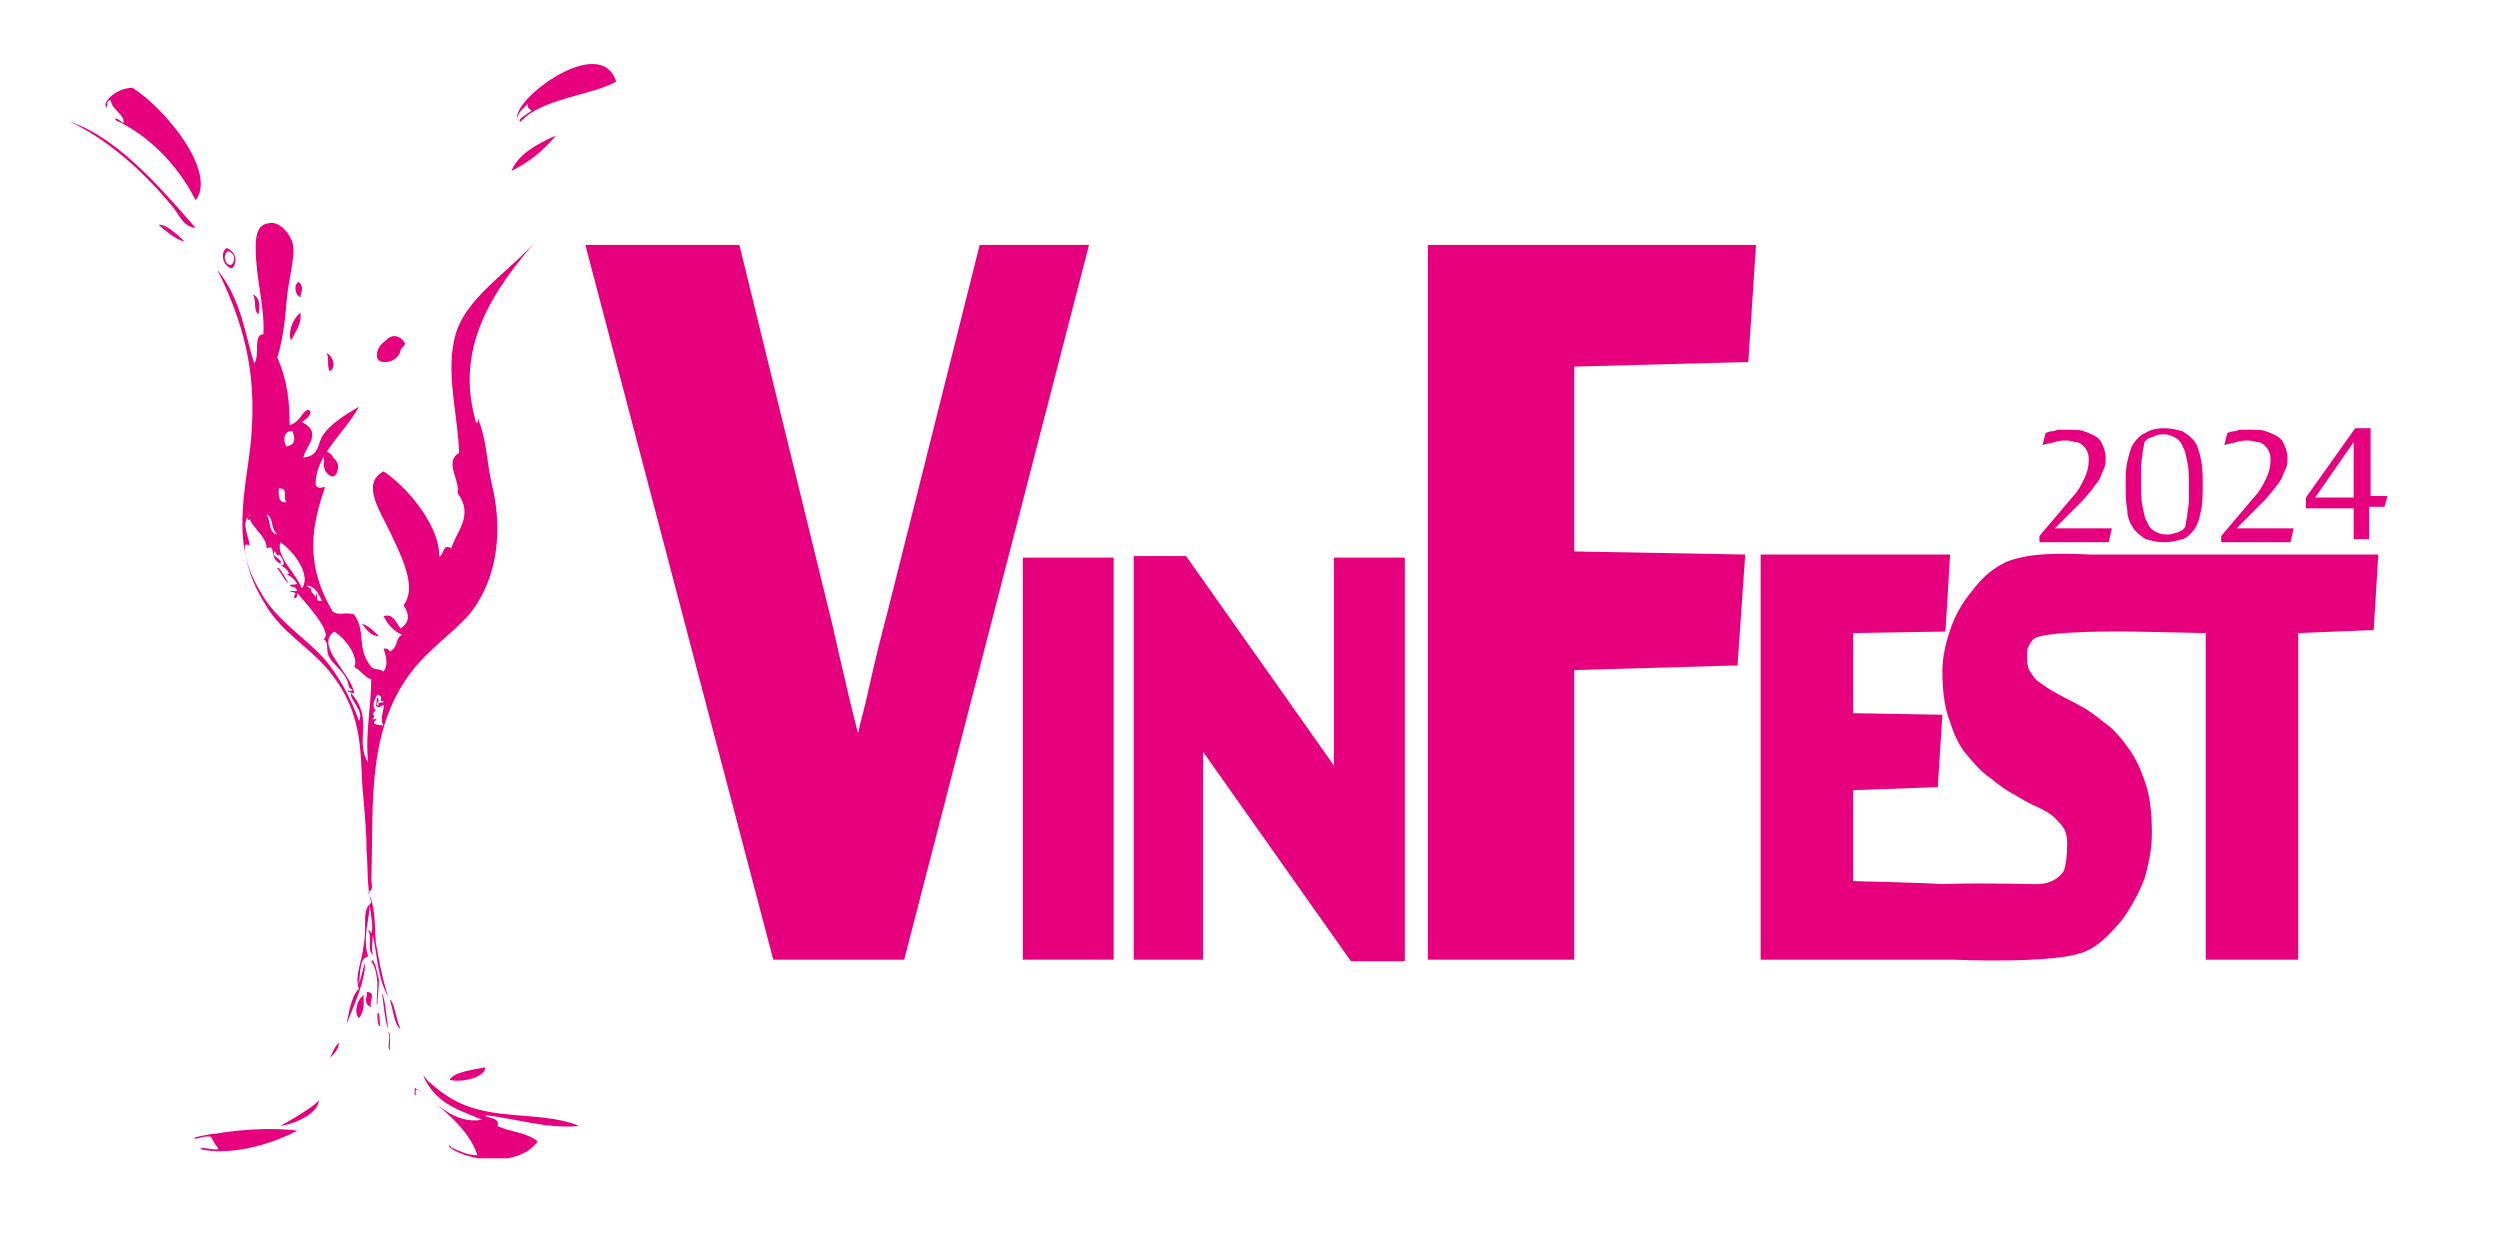 <?xml version="1.0" encoding="utf-8"?>
<!-- Generator: Adobe Illustrator 24.0.1, SVG Export Plug-In . SVG Version: 6.00 Build 0)  -->
<svg version="1.1" xmlns="http://www.w3.org/2000/svg" xmlns:xlink="http://www.w3.org/1999/xlink" x="0px" y="0px"
	 viewBox="0 0 162.3 80.8" style="enable-background:new 0 0 162.3 80.8;" xml:space="preserve">
<style type="text/css">
	.st0{fill:#E6007E;}
	.st1{clip-path:url(#SVGID_2_);fill:#E6007E;}
	.st2{clip-path:url(#SVGID_4_);fill:#E6007E;}
</style>
<g id="Layer_1">
</g>
<g id="Layer_2">
	<g>
		<path class="st0" d="M133.4,34.3c0.1,0,0.3,0,0.4,0c0.2,0,0.4,0,0.6,0c0.2,0,0.4,0,0.6,0c0.2,0,0.4,0,0.6,0c0.5,0,1,0,1.5,0
			l-0.2,0.9h-4.5v-0.4l2.2-2.6c0.3-0.3,0.5-0.7,0.7-1.1c0.2-0.4,0.3-0.8,0.3-1.2c0-0.2,0-0.4-0.1-0.6c-0.1-0.2-0.2-0.3-0.3-0.4
			c-0.1-0.1-0.3-0.2-0.4-0.2c-0.2,0-0.4-0.1-0.6-0.1c-0.3,0-0.5,0-0.8,0.1c-0.3,0.1-0.6,0.1-0.8,0.2l0.2-0.8c0.1,0,0.2-0.1,0.4-0.1
			s0.3-0.1,0.4-0.1c0.1,0,0.3,0,0.4,0s0.3,0,0.4,0c0.3,0,0.7,0,0.9,0.1c0.3,0.1,0.5,0.2,0.7,0.3c0.2,0.1,0.4,0.3,0.5,0.6
			c0.1,0.2,0.2,0.5,0.2,0.8c0,0.3,0,0.5-0.1,0.7c-0.1,0.2-0.2,0.5-0.3,0.7c-0.1,0.2-0.3,0.4-0.5,0.7c-0.2,0.2-0.4,0.5-0.6,0.7
			L133.4,34.3z"/>
		<path class="st0" d="M140.5,35.2c-0.5,0-0.8-0.1-1.2-0.2c-0.3-0.2-0.6-0.4-0.8-0.7s-0.4-0.7-0.4-1.2c-0.1-0.5-0.1-1-0.1-1.6
			c0-0.6,0-1.1,0.1-1.5s0.2-0.9,0.4-1.2c0.2-0.3,0.5-0.6,0.8-0.7c0.3-0.2,0.7-0.3,1.2-0.3c0.5,0,0.8,0.1,1.2,0.2
			c0.3,0.2,0.6,0.4,0.8,0.7c0.2,0.3,0.3,0.7,0.4,1.2s0.1,1,0.1,1.6c0,0.6,0,1.1-0.1,1.6c-0.1,0.5-0.2,0.9-0.4,1.2
			c-0.2,0.3-0.5,0.6-0.8,0.7C141.3,35.1,141,35.2,140.5,35.2z M139,31.5c0,0.5,0,1,0.1,1.4c0.1,0.4,0.1,0.7,0.3,1
			c0.1,0.3,0.3,0.5,0.5,0.6c0.2,0.1,0.4,0.2,0.7,0.2c0.2,0,0.4,0,0.6-0.1c0.2,0,0.3-0.1,0.5-0.2c0.1-0.1,0.2-0.2,0.2-0.4
			s0.1-0.4,0.1-0.6s0.1-0.5,0.1-0.9s0-0.7,0-1.1c0-0.5,0-1-0.1-1.4c-0.1-0.4-0.1-0.7-0.3-1c-0.1-0.3-0.3-0.5-0.5-0.6
			c-0.2-0.1-0.4-0.2-0.7-0.2c-0.2,0-0.4,0-0.6,0.1s-0.3,0.1-0.5,0.2c-0.1,0.1-0.2,0.2-0.2,0.3s-0.1,0.4-0.1,0.6
			c0,0.2-0.1,0.5-0.1,0.9S139,31.1,139,31.5z"/>
		<path class="st0" d="M145.2,34.3c0.1,0,0.3,0,0.4,0c0.2,0,0.4,0,0.6,0c0.2,0,0.4,0,0.6,0c0.2,0,0.4,0,0.6,0c0.5,0,1,0,1.5,0
			l-0.2,0.9h-4.5v-0.4l2.2-2.6c0.3-0.3,0.5-0.7,0.7-1.1c0.2-0.4,0.3-0.8,0.3-1.2c0-0.2,0-0.4-0.1-0.6c-0.1-0.2-0.2-0.3-0.3-0.4
			c-0.1-0.1-0.3-0.2-0.4-0.2c-0.2,0-0.4-0.1-0.6-0.1c-0.3,0-0.5,0-0.8,0.1c-0.3,0.1-0.6,0.1-0.8,0.2l0.2-0.8c0.1,0,0.2-0.1,0.4-0.1
			s0.3-0.1,0.4-0.1c0.1,0,0.3,0,0.4,0s0.3,0,0.4,0c0.3,0,0.7,0,0.9,0.1c0.3,0.1,0.5,0.2,0.7,0.3c0.2,0.1,0.4,0.3,0.5,0.6
			c0.1,0.2,0.2,0.5,0.2,0.8c0,0.3,0,0.5-0.1,0.7c-0.1,0.2-0.2,0.5-0.3,0.7c-0.1,0.2-0.3,0.4-0.5,0.7c-0.2,0.2-0.4,0.5-0.6,0.7
			L145.2,34.3z"/>
		<path class="st0" d="M149.7,32.3l3.2-4.5h1v4.4h1.1l-0.2,0.7l-1,0v2.1h-1v-2c-0.1,0-0.2,0-0.3,0s-0.3,0-0.5,0s-0.3,0-0.5,0
			c-0.2,0-0.4,0-0.5,0c-0.4,0-0.9,0-1.3,0V32.3z M150.3,32.3h2.5v-3.6L150.3,32.3z"/>
	</g>
	<g>
		<defs>
			<rect id="SVGID_1_" x="4.5" y="4.2" width="153.6" height="71"/>
		</defs>
		<clipPath id="SVGID_2_">
			<use xlink:href="#SVGID_1_"  style="overflow:visible;"/>
		</clipPath>
		<path class="st1" d="M63.6,15.9l-6,23.9c-0.4,1.5-0.8,3.1-1.2,4.9c-0.2,1-0.5,2-0.7,2.9l-0.5-2c-0.4-1.7-0.8-3.4-1.2-5.2l-6-24.5
			H38l12.2,46.4h5.4h0.2h2.9l12-46.4H63.6z"/>
	</g>
	<rect x="66.4" y="36.2" class="st0" width="5.9" height="26.1"/>
	<polygon class="st0" points="86.6,49.7 77,36.1 73.6,36.1 73.6,62.3 78.1,62.3 78.1,53.1 78.1,48.8 87.7,62.4 91.2,62.4 91.2,36.2 
		86.6,36.2 	"/>
	<polygon class="st0" points="92.7,62.3 102.2,62.3 102.2,43.5 112.8,43.2 113.3,36 102.2,35.8 102.2,23.8 113.5,23.5 114,15.9 
		92.7,15.9 	"/>
	<g>
		<defs>
			<rect id="SVGID_3_" x="4.5" y="4.2" width="153.6" height="71"/>
		</defs>
		<clipPath id="SVGID_4_">
			<use xlink:href="#SVGID_3_"  style="overflow:visible;"/>
		</clipPath>
		<path class="st2" d="M132.2,57.4c1.2,0,1.7-0.7,1.8-0.9c0.1-0.3,0.2-0.8,0.2-1.8c0-0.4-0.1-0.7-0.2-0.9c-0.2-0.3-0.4-0.5-0.6-0.7
			c-0.3-0.3-0.7-0.5-1.1-0.7c-0.5-0.2-1-0.5-1.5-0.8c-0.6-0.3-1.1-0.7-1.6-1.1c-0.6-0.4-1.1-1-1.6-1.6c-0.5-0.6-0.8-1.4-1.1-2.3
			c-0.3-0.9-0.4-1.9-0.4-3.1c0-0.8,0.2-1.7,0.5-2.6c0.3-0.9,0.8-1.8,1.4-2.5c0.6-0.8,1.2-1.4,2.2-1.9c1.4-0.6,3.4-0.6,5.5-0.5
			c0.8,0,2.6,0,2.6,0h16.1l-0.3,4.9l-4.9,0.2v21.2h-6V41.1l-4.8-0.1c0,0-5.8-0.1-6.4,0.5c-0.5,0.6-0.4,0.8-0.4,1.3
			c0,0.4,0.1,0.7,0.2,0.8c0.2,0.3,0.3,0.5,0.6,0.7c0.3,0.2,0.7,0.5,1.1,0.7c0.5,0.3,1,0.5,1.5,0.8c0.6,0.3,1.1,0.7,1.6,1.1
			c0.6,0.4,1.1,1,1.6,1.7c0.5,0.7,0.8,1.4,1.1,2.3c0.3,0.9,0.4,2,0.4,3.2c0,1-0.2,2-0.5,3c-0.4,1-0.9,1.9-1.5,2.7
			c-0.7,0.8-1.4,1.6-2.4,2c-2,0.8-8.5,0.5-8.5,0.5h-12.5V36h12.3l-0.3,5l-6,0.1v5.2l5.8,0.1l-0.3,4.7l-5.5,0.2v5.9
			c0,0,4.4,0.1,5.9,0.2C126,57.4,127.4,57.3,132.2,57.4"/>
		<path class="st2" d="M18,36.9c0.1-0.2,0.5,0.6,0.7,0.9C18.6,37.9,18.2,37.1,18,36.9"/>
		<path class="st2" d="M23.5,40.5c0.4,0.1,0.8,0.5,1.1,0.8C24.1,41.3,23.8,40.9,23.5,40.5"/>
		<path class="st2" d="M16.4,19.1c0.6,0.3,0.4,0.9,0.4,1.3C16.4,20.2,16.7,19.5,16.4,19.1"/>
		<path class="st2" d="M21.2,22.9c0.5,0.3,0.6,1,0.2,1.2C21.2,23.7,21.4,23.3,21.2,22.9"/>
		<path class="st2" d="M21.1,29.3c0.8,0.1,0.8,1.4,0,1.3C21.2,30.5,20.9,29.8,21.1,29.3"/>
		<path class="st2" d="M23.8,64.4c0.7,0,0.1,0.7,0.3,1C23.5,65.1,23.9,64.7,23.8,64.4"/>
		<path class="st2" d="M18.2,73.1c0.9-0.5,2.4-1.4,2.5-1.7C20.7,72.2,19.4,72.9,18.2,73.1"/>
		<path class="st2" d="M8,8c0.2-0.5-0.8-0.9-0.8-1.5C6.9,6.5,7,6.8,6.9,7C6.6,6.6,7.6,5.7,8.6,5.7c2.2,1.4,5.5,5.5,4.1,7.3
			c-1.2-2.4-3.2-4.3-5.2-5.2C7.4,7.5,7.9,7.9,8,8"/>
		<path class="st2" d="M4.5,7.9c2.9,0.9,5.7,4,8.2,6.9c-0.9-0.1-1.1-1-1.6-1.5C9.3,11.1,6.8,8.9,4.5,7.9"/>
		<path class="st2" d="M10.3,14.6c0.4-0.1,1.2,0.6,1.7,1.1C11.3,15.5,10.8,15,10.3,14.6"/>
		<path class="st2" d="M34.5,7.2c0-0.1-0.4-0.2-0.2-0.5c-0.3,0.3-0.7,0.6-0.7,1c-0.4-1.2,5.4-5.6,6.4-2.4c-1.6,0.9-4.9,1.1-6.2,2.6
			C33.5,7.8,34.2,7.4,34.5,7.2"/>
		<path class="st2" d="M36.1,8.8c-0.7,0.8-1.5,1.6-2.9,2.3C33.6,10.1,34.7,9.4,36.1,8.8"/>
		<path class="st2" d="M19.4,18.3c0.4,0.4,0.1,0.7,0.1,1C19.2,19.2,19,18.5,19.4,18.3"/>
		<path class="st2" d="M19.5,20.3c0.1,0.7-0.3,1.2-0.6,1.8C18.7,21.7,18.9,20.8,19.5,20.3"/>
		<path class="st2" d="M26.3,22.3c-0.1,0.4-0.9,0.6-1.1,0.9C24.2,22.7,25.5,21,26.3,22.3"/>
		<path class="st2" d="M24.5,65.2c-0.1,0.2,0-0.8,0-1.2c0-0.5-0.1-1.2-0.4-1.6c0.2-0.3,0.4,0.8,0.5,1.2
			C24.6,64.2,24.5,64.8,24.5,65.2"/>
		<path class="st2" d="M23.6,64.6c0,0.5,0.1,1-0.3,1.5C23,65.8,23.1,65,23.6,64.6"/>
		<path class="st2" d="M24.8,64.5c0.2,0.3,0.3,1.6,0.4,2.3C25,66.4,24.9,65.1,24.8,64.5"/>
		<path class="st2" d="M25.3,64.9c0.3,0.1,0.4,1.3,0.7,1.9C25.6,66.6,25.5,65.4,25.3,64.9"/>
		<path class="st2" d="M24.5,65.8c0.2-0.2,0.1,0.6,0.2,0.8C24.5,66.7,24.5,66,24.5,65.8"/>
		<path class="st2" d="M22,67.7c0,0.4-0.3,0.7-0.6,1C21.4,68.8,21.7,67.9,22,67.7"/>
		<path class="st2" d="M25.2,67c0.2,0,0.1,0.9,0.1,1.2C25.1,68,25.4,67.4,25.2,67"/>
		<path class="st2" d="M12.6,73.9c-0.3,0,1-0.3,1.4-0.3c1.7-0.3,3.8-0.4,5.3-0.2c-2.1,1.1-4.6,1.6-6.3,1.2c0.1-0.2,0.8,0.1,1.2,0
			c-0.2-0.3-0.2-0.2-0.5-0.8C13.2,73.7,12.8,74,12.6,73.9"/>
		<path class="st2" d="M31.3,72.7c-1.3-0.6-2.8-0.9-3.7-2.6c-0.3-0.6,0.1,0,0.2,0.1c1.5,1.3,2.5,1.8,4.7,2.1
			c1.8,0.2,3.7,0.2,5.1,0.8c-2.2,0.2-4.1-0.5-6.1-0.7c0,0.2,1,0.1,0.8,0.7c0.8,0.4,1.9,0.4,2.6,1c-1.1,1.6-4.3,1.4-5.7,0.4
			c-0.1-0.2,0-0.2,0.1,0c0.5,0.2,1,0.5,1.7,0.5c-0.6-1.8-2.4-3.1-3.9-4.3c-0.2,0.1-0.1,0.3-0.1,0.4c-0.2,0,0-0.4-0.1-0.5
			C28.3,71.5,29.4,73,31.3,72.7"/>
		<path class="st2" d="M29.2,70.1c0.2-0.5,1.7-0.7,2.3-0.8C31.5,70,29.8,70.3,29.2,70.1"/>
		<path class="st2" d="M29.8,30.1c0.1-2.6-0.9-5.5-0.3-8.1c0.6-2.7,3.6-4.3,5.6-6.7c-3.2,3.6-5.6,7.3-4.2,12.1
			c0.2,0.2,0.1-0.3,0.1-0.3c0.6,1.4,0.6,2.9,0.9,4.2c0.7,2.8,0.5,5.7-1,8c-0.8,1.2-2,2-3.3,3.3c-4,4-3.3,9.6-3.5,14.5
			c0,0.2,0.2,0.7-0.2,0.8c0.5,1,0.4,2.1,0.5,3.3c0.2,1.1,0.4,2.3,0.8,3.5c-0.7-1.2-0.7-2.7-1-4c0,0.4-0.1,0.8,0,1.3
			c-0.4-0.4,0-1.1-0.3-1.6c0.2,0,0.1,0.1,0.2,0.2c0.2-0.4-0.1-1.4-0.1-2c0,1.2-0.5,2.2-0.1,3.5c-0.7,0.1-0.4,1.4-0.7,1.9
			c0.3-0.5,0.3-1,0.5-1.5c0,1.3-0.8,2.9-1.2,4c0.1-0.5,0.3-1.9,0.8-2.3c-0.3-0.8,0.2-1.8,0.3-2.8c0.1-0.5,0.1-1,0.1-1.5
			c0-0.5,0-1,0.4-1.3c-0.3-1.1-0.2-2.2-0.3-3.3c0-1.1-0.1-2.2-0.2-3.4c-0.3-2.7,0.2-5.3-2.2-8.3c-1.4-1.7-3.1-2.5-4.2-4.4
			c-2.4-3.8-1.2-7.4-0.9-10.7c0.3-3.6-0.1-6.8-2.2-11c1.6,2,1.8,4.2,2.4,6.1c0.4-0.5-0.1-1.9,0.6-1.9c0.1-1.8-0.5-3.6-0.5-5.6
			c0-0.5,0-1.5,0.8-1.6c0.7-0.2,1.4,0.6,1.6,1.3c0.2,0.9-0.3,2.4-0.4,3.8c-0.1,1.4-0.3,2.7-0.6,3.6c0.7,1.6,0.8,3,0.8,4.4
			c0.7-0.2,0.8-0.9,1.2-1c0.4,0.2-0.1,0.6-0.4,0.8c1.4,0.7,0.2,1.6,0.1,2.3c1.1-0.1,0.9-1,1.3-1.5c0.5-0.7,1.3-1.2,2.3-1.8
			c-0.9,1.7-2.9,3.2-2.8,5.1c0.1,0.2,0.3,0.2,0.6,0.1c-0.8,2.4-1.4,4.9,0.5,8.1c0.4,0.3,0.9,0,1.4,0.2c0.8,1.2,0.1,2.1,1.1,3.4
			c0.2,0.2,0.6,0.1,0.8,0.3c0.3-0.4,0.2-0.9,0-1.5c0.2,0,0.3,0,0.4,0.2c0.6-0.3,0.3-0.8,0.8-1.1c-0.5-0.2-0.9-0.6-1.2-1.2
			c0.6-0.2,0.8,0.4,1.1,0.8c0.6-0.4,0.6-0.9,0.2-1.5c0.8-1.1,0.1-2.7-0.8-4.6c-0.7-1.5-2-3.3-0.5-4.1c1.8,1.2,3.7,3.8,3.6,5.5
			c0.3,0.1,0.2-0.9,0.8-0.5c0.3-1.1,1.5-2.1,0.4-3.6c0.2-0.8-0.9-2,0.1-2.6C29.9,29.6,30,29.9,29.8,30.1 M24.5,45.1
			c-0.2,0.3-0.4,0.8-0.1,1c-0.5,0.5,0.1,0.1-0.2,0.6c0.8-0.1-0.7,0.3,0.7,0.4c-0.3-0.4,0.1-1.2,0-1.3c-0.1-0.1-0.3,0.3-0.5,0
			c0.1-0.2,0-0.4,0.1-0.5c0.3,0.2-0.3,0.5,0.1,0.5c-0.2-0.3,0.4-0.1,0.3-0.3C24.5,45.6,25,45.2,24.5,45.1 M17.8,35.9
			c-0.2,0.2,0.6,0.4,0.4,0.7c-0.8-0.4-0.2-1.3-0.9-1c0.1-0.8-1.4-1.7-1-2.1c0,0.1-0.2,0.4-0.2,0.2c-0.2-0.2,0.2-0.2,0.1-0.3
			c-0.6,0.6,0,1.5,0,2c0,0-0.2-0.1-0.3,0c-0.1,0.8,0.5,2.2,1,3c0.8,1.5,2.2,2.5,3.6,3.8c1.4,1.3,2.4,3.4,2.8,4.6
			c0.4-0.6-0.7-1.5-0.5-1.8c1.5,1.7,0.2,3.1,1.1,4.5c-0.2-1.9,0.2-3.6,0.2-5.4c-0.4-0.1-0.7-0.6-1.1-0.8c0.3-0.6-0.5-1.8-1.3-2.3
			c-1.3,0.9,1.1,2.7,1.3,4c-0.1,0-0.6-0.1-0.4-0.2c0.1,0.1,0.1,0.1,0.3,0c-0.4-0.2-0.2-0.4-0.4-0.7c-0.2-0.5-0.8-0.9-1.1-1.4
			c-0.3-0.5,0-1-0.4-1.2c0.7-0.4-1.3-2.5-1.7-3c0,0.1,0,0.4-0.2,0.3c-0.1-0.2,0.4-0.3-0.3-0.4c0.1-0.1,0.7,0.1,0.4-0.2
			C19.1,38,19,38.2,18.8,38c0.2-0.1,0.3,0,0.5-0.1c-0.2-0.3-0.4-0.5-0.7-0.6c0.4,0-0.1-0.5-0.4-0.6c0.5,0.1,0-0.7-0.1-0.7
			C18,36.3,17.8,35.5,17.8,35.9 M18.6,29c0.7-0.2,0.5-0.6,0.4-1C18.5,27.9,18.3,28.5,18.6,29 M18.6,32.6c-0.3-0.3,0.2-0.9-0.5-0.9
			C18.1,32,18,32.7,18.6,32.6 M18,34.7c-0.5-0.5-0.2-1.1-0.7-1.3C17.6,33.8,17.4,34.6,18,34.7 M19.6,38.2c0.6-0.8-0.4-2.3-1.4-3
			C17.9,36.1,19.2,37.2,19.6,38.2 M20.2,38.2c0,0.4,0.1,0.2,0.3,0.6c0-0.1,0-0.2,0-0.3c0.2,0.2-0.1,0.6,0.4,0.5
			c-0.2-0.3-0.3-0.9-1-1C20,38.1,20.1,38.2,20.2,38.2"/>
		<path class="st2" d="M25.8,22c-1.1-0.2-1.6,1.1-1.2,1.4c0.4,0.3,1.7,0,1.4-1.3"/>
		<path class="st2" d="M21.2,29.7c-0.5,0.6,0.2,1.4,0.5,1.2c0.3-0.2,0.5-1.1-0.4-1.3"/>
		<path class="st2" d="M15,17.2c-0.2,0.1-0.6-0.4-0.3-0.8l0.1-0.1C15.4,16.5,15.2,17.1,15,17.2 M14.7,16.1l-0.1,0.1
			c-0.4,0.6,0.2,1.3,0.5,1.2C15.3,17.2,15.5,16.4,14.7,16.1"/>
	</g>
</g>
</svg>
